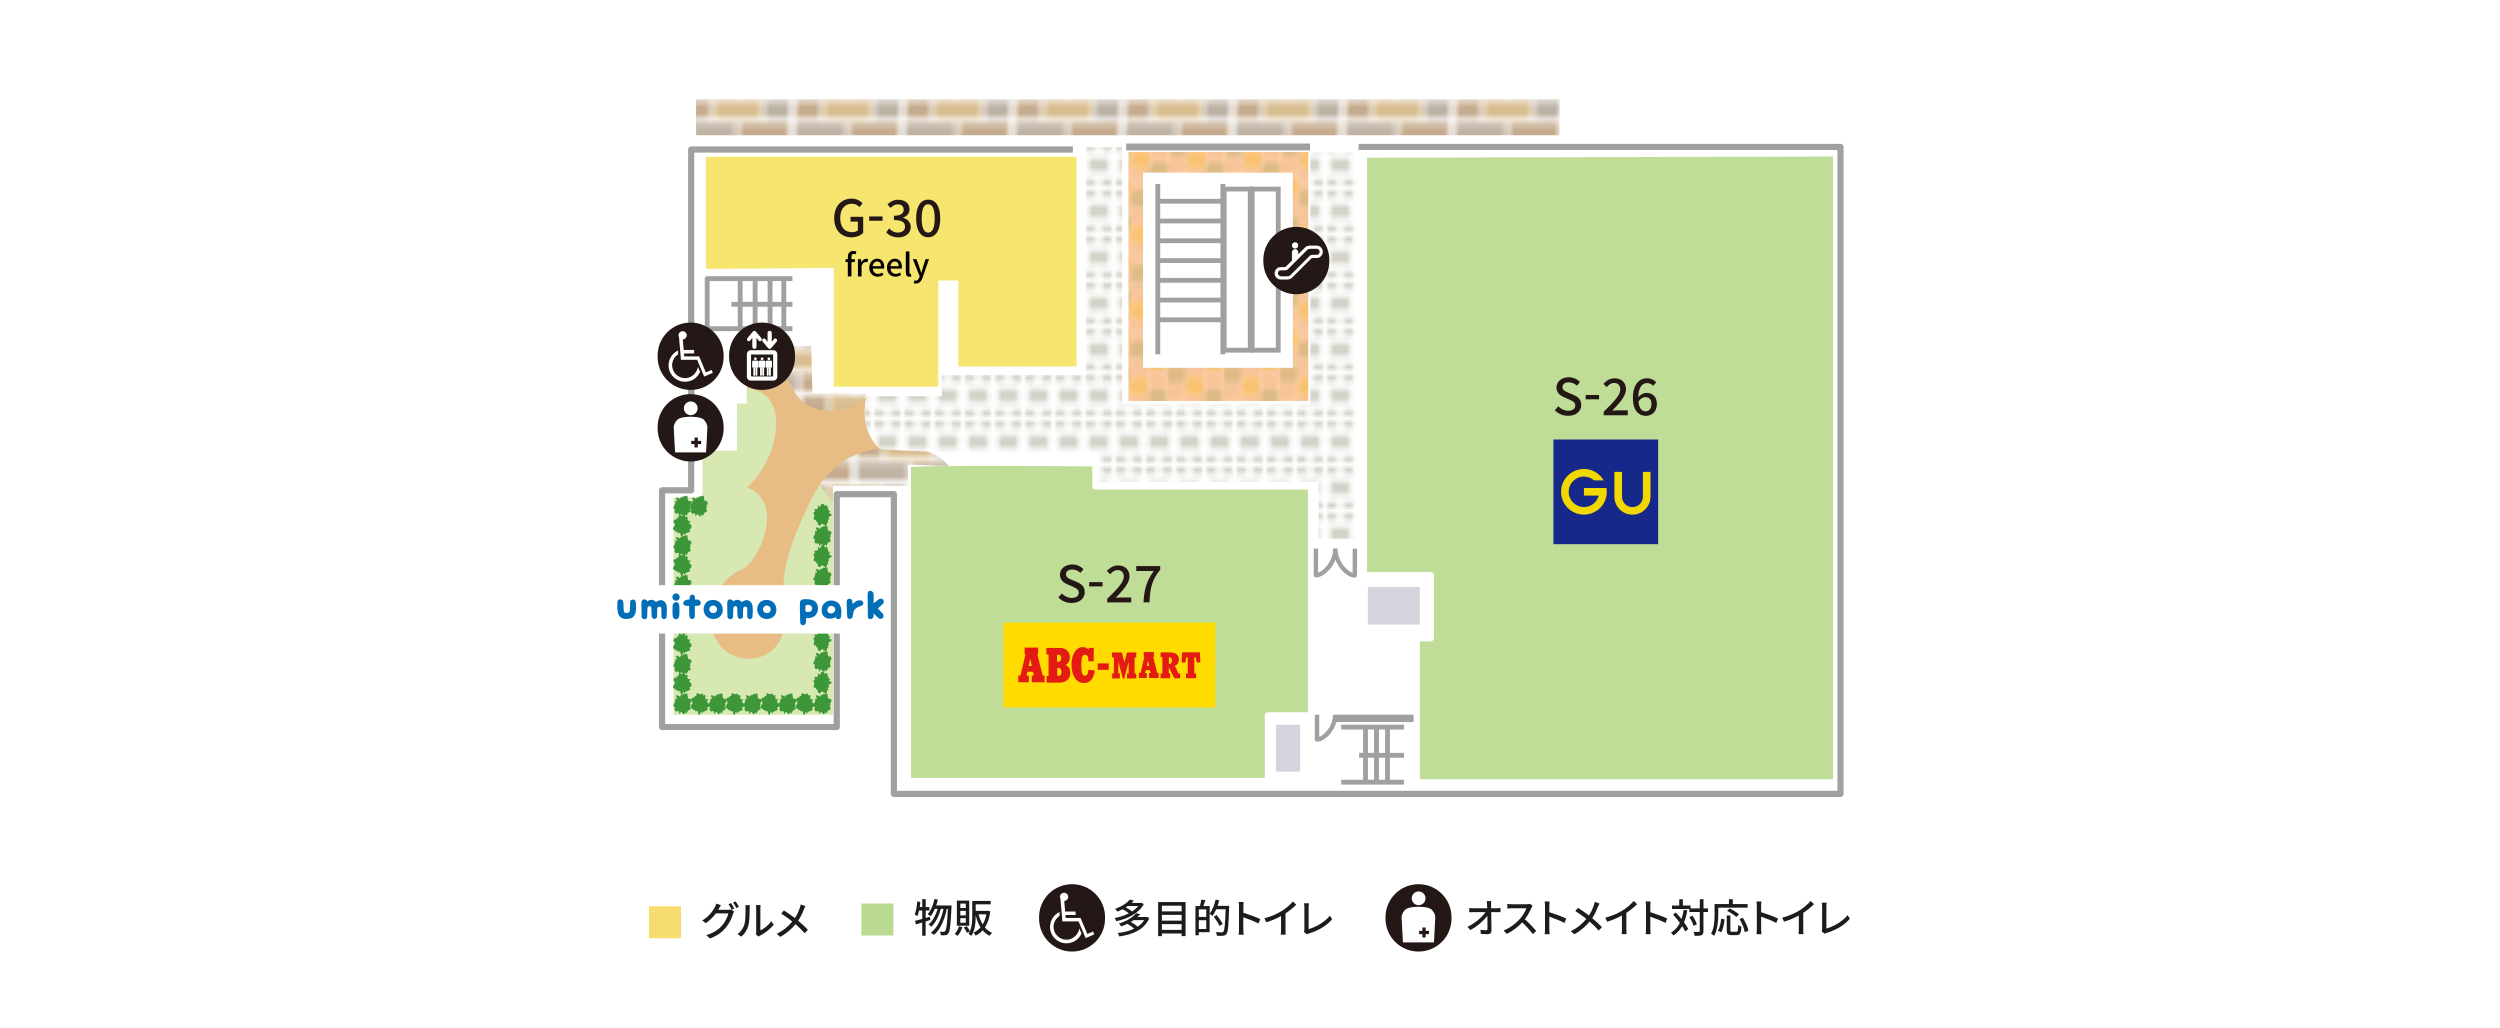 <?xml version="1.0" encoding="UTF-8"?> <svg xmlns="http://www.w3.org/2000/svg" xmlns:xlink="http://www.w3.org/1999/xlink" id="_アウトライン前" viewBox="0 0 400 164.53"><defs><style>.cls-1,.cls-2,.cls-3,.cls-4,.cls-5,.cls-6{fill:none;}.cls-7{fill:#c0b3a4;}.cls-8{fill:#bbda91;}.cls-9{fill:#deba85;}.cls-10{fill:#f8c499;}.cls-11{fill:#3d9738;}.cls-12{fill:url(#_新規パターン_7);}.cls-13{fill:url(#_新規パターン_3);}.cls-14{fill:url(#_新規パターン_5);}.cls-2{stroke-width:.78px;}.cls-2,.cls-3,.cls-4,.cls-5,.cls-6,.cls-15{stroke:#9fa0a0;}.cls-2,.cls-3,.cls-4,.cls-16,.cls-15{stroke-linejoin:round;}.cls-3{stroke-width:1.1px;}.cls-4{stroke-width:.99px;}.cls-17{fill:#036eb8;}.cls-18{isolation:isolate;}.cls-19{fill:#231815;}.cls-20{fill:#d7e8b3;}.cls-21{fill:#f7dd70;}.cls-22{fill:#ffdb00;}.cls-23{fill:#fbd8b5;}.cls-24{fill:#f1d800;}.cls-25,.cls-15{fill:#fff;}.cls-26{fill:#f6e670;stroke-width:.87px;}.cls-26,.cls-5,.cls-6,.cls-27,.cls-28{stroke-miterlimit:10;}.cls-26,.cls-16,.cls-27,.cls-28{stroke:#fff;}.cls-29{fill:#d8bd8f;}.cls-30{fill:#17288b;}.cls-5{stroke-width:.77px;}.cls-6{stroke-width:1.18px;}.cls-31{fill:#1b1c1e;}.cls-32{fill:#bcb2a4;}.cls-33{fill:#e31b13;}.cls-16{fill:#c0dd98;stroke-linecap:round;}.cls-34{fill:#040000;}.cls-15{stroke-width:.7px;}.cls-35{fill:#d4d3ca;}.cls-36{fill:#c9bc9c;}.cls-37{fill:#e7bd85;}.cls-27{fill:#d3d4dc;}.cls-38{fill:#c6ac8f;}.cls-39{fill:#f9c270;}.cls-28{fill:url(#_新規パターン_3-2);stroke-width:.86px;}</style><pattern id="_新規パターン_7" x="0" y="0" width="12.9" height="10.53" patternTransform="translate(-4215.62 210.88) scale(.69 1.1) skewX(-.67)" patternUnits="userSpaceOnUse" viewBox="0 0 12.9 10.53"><rect class="cls-1" width="12.9" height="10.53"></rect><rect class="cls-10" x="8.89" y="7.31" width="3.73" height="2.1"></rect><rect class="cls-39" x="8.89" y="9.93" width="3.73" height="2.1"></rect><rect class="cls-39" x="8.89" y="-.6" width="3.73" height="2.1"></rect><rect class="cls-10" x="8.89" y="2.02" width="3.73" height="2.1"></rect><rect class="cls-9" x="8.89" y="4.64" width="3.73" height="2.1"></rect><rect class="cls-10" x="4.58" y=".28" width="3.73" height="2.1"></rect><rect class="cls-39" x="4.58" y="2.91" width="3.73" height="2.1"></rect><rect class="cls-10" x="4.58" y="5.53" width="3.73" height="2.1"></rect><rect class="cls-9" x="4.58" y="8.15" width="3.73" height="2.1"></rect><rect class="cls-10" x=".28" y="3.79" width="3.73" height="2.1"></rect><rect class="cls-39" x=".28" y="6.42" width="3.73" height="2.1"></rect><rect class="cls-10" x=".28" y="9.04" width="3.73" height="2.1"></rect><rect class="cls-10" x=".28" y="-1.49" width="3.73" height="2.1"></rect><rect class="cls-9" x=".28" y="1.13" width="3.73" height="2.1"></rect></pattern><pattern id="_新規パターン_3" x="0" y="0" width="21.98" height="14.64" patternTransform="translate(-3374.6 -1009.13) scale(.8 .95)" patternUnits="userSpaceOnUse" viewBox="0 0 21.98 14.64"><rect class="cls-1" width="21.98" height="14.64"></rect><rect class="cls-38" x="11.56" y="11.4" width="5.06" height="3"></rect><rect class="cls-29" x="17.24" y="11.4" width="9.46" height="3"></rect><rect class="cls-32" x="5.32" y="11.4" width="5.11" height="3"></rect><rect class="cls-29" x="-4.74" y="11.4" width="9.46" height="3"></rect><rect class="cls-38" x=".57" y="4.08" width="5.06" height="3"></rect><rect class="cls-32" x="16.31" y="4.08" width="5.11" height="3"></rect><rect class="cls-7" x=".58" y="7.55" width="10.17" height="3"></rect><rect class="cls-38" x="11.39" y="7.55" width="10.02" height="3"></rect><rect class="cls-29" x="6.25" y="4.08" width="9.46" height="3"></rect><rect class="cls-7" x="11.58" y=".23" width="10.17" height="3"></rect><rect class="cls-38" x=".4" y=".23" width="10.02" height="3"></rect></pattern><pattern id="_新規パターン_5" x="0" y="0" width="6.01" height="8.08" patternTransform="translate(-4187.76 -1984.29) scale(.69 .82)" patternUnits="userSpaceOnUse" viewBox="0 0 6.01 8.08"><rect class="cls-1" width="6.01" height="8.08"></rect><rect class="cls-35" x="3.71" y="6.77" width="4.59" height="2.62"></rect><rect class="cls-35" x="-2.3" y="6.77" width="4.59" height="2.62"></rect><rect class="cls-35" x=".71" y="2.73" width="4.59" height="2.62"></rect><rect class="cls-35" x="3.71" y="-1.31" width="4.59" height="2.62"></rect><rect class="cls-35" x="-2.3" y="-1.31" width="4.59" height="2.62"></rect></pattern><pattern id="_新規パターン_3-2" patternTransform="translate(-3673.07 -1152.27) scale(.8 .93) skewX(-2.6)" xlink:href="#_新規パターン_3"></pattern></defs><polygon class="cls-25" points="144.06 127.02 294.48 127.02 294.48 23.3 250.8 23.3 250.83 14.59 110.41 14.59 110.94 78.04 106.45 78.04 106.45 115.91 134.74 115.91 134.74 79.69 144.06 79.69 144.06 127.02"></polygon><rect class="cls-27" x="218.36" y="93.42" width="9.31" height="7"></rect><polygon class="cls-26" points="112.53 43.47 112.53 24.64 172.69 24.64 172.69 59.06 152.9 59.06 152.9 45.32 150.57 45.32 150.57 62.3 132.97 62.3 132.97 43.31 112.53 43.47"></polygon><line class="cls-2" x1="117.03" y1="48.69" x2="126.79" y2="48.69"></line><polyline class="cls-2" points="126.79 44.58 113.15 44.58 113.15 52.59 126.79 52.59"></polyline><line class="cls-2" x1="123.21" y1="44.68" x2="123.21" y2="52.59"></line><line class="cls-2" x1="125.41" y1="44.68" x2="125.41" y2="52.59"></line><line class="cls-2" x1="120.82" y1="44.68" x2="120.82" y2="52.59"></line><line class="cls-2" x1="118.43" y1="44.68" x2="118.43" y2="52.59"></line><line class="cls-3" x1="180.19" y1="23.51" x2="209.61" y2="23.51"></line><path class="cls-16" d="M145.26,74.34v50.62h57.61v-10.5h6.9v-36.63h-34.5v-3.7s-30.45-.31-30.01.21Z"></path><path class="cls-15" d="M210.55,87.77s-.01,3.87-.01,4.27c1.18,0,3.12-1.92,3.13-4.26"></path><path class="cls-15" d="M216.78,87.79s-.01,3.87-.01,4.28c-1.18,0-3.11-1.95-3.11-4.29"></path><polygon class="cls-16" points="218.23 24.74 218.23 92.03 228.93 92.03 228.93 102.12 226.68 102.12 226.68 125.17 293.79 125.17 293.79 24.54 218.23 24.74"></polygon><rect class="cls-25" x="209.22" y="114.94" width="16.7" height="11.25"></rect><rect class="cls-25" x="214.59" y="115.67" width="10.06" height="8.81"></rect><line class="cls-2" x1="217.45" y1="120.85" x2="224.65" y2="120.85"></line><line class="cls-2" x1="214.59" y1="125.15" x2="224.65" y2="125.15"></line><line class="cls-2" x1="214.59" y1="116.34" x2="224.65" y2="116.34"></line><line class="cls-2" x1="222" y1="116.45" x2="222" y2="125.15"></line><line class="cls-2" x1="220.24" y1="116.45" x2="220.24" y2="125.15"></line><line class="cls-2" x1="218.48" y1="116.45" x2="218.48" y2="125.15"></line><path class="cls-15" d="M210.73,114.36s-.01,3.58-.01,3.96c1.09,0,2.89-1.78,2.9-3.94"></path><line class="cls-6" x1="213.7" y1="114.94" x2="226.17" y2="114.94"></line><rect class="cls-23" x="180.58" y="24.33" width="28.72" height="39.82"></rect><rect class="cls-12" x="180.58" y="24.33" width="28.72" height="39.82"></rect><rect class="cls-12" x="180.58" y="24.33" width="28.72" height="39.82"></rect><rect class="cls-25" x="182.89" y="27.62" width="23.97" height="31.23"></rect><path class="cls-36" d="M119.52,78.04s-3.88,1.39-5.43,7.41,3.62,6.02,3.62,6.02c0,0,6.3-.82,5.56-8.95-.52-5.71-3.75-4.48-3.75-4.48Z"></path><path class="cls-25" d="M129.13,80.31h4.14v-2.57h11.99v-3.4l6.47.21s-1.98-3.91-11.73-2.88c0,0-3.54-4.73-1.9-8.75h-8.11l-.19-7.56h-10.29v3.6c1.18.29,2.15.93,3.29,1.4,5.85,2.45,6.68,13.82,6.33,19.95Z"></path><path class="cls-13" d="M129.13,80.31h4.14v-2.57h11.99v-3.4l6.47.21s-1.98-3.91-11.73-2.88c0,0-2.98-4.73-1.34-8.75h-8.67l-.19-7.56h-10.29v3.6c1.18.29,2.15.93,3.29,1.4,5.85,2.45,6.68,13.82,6.33,19.95Z"></path><path class="cls-20" d="M133.27,80.31v34.06s-25.53,0-25.53,0v-34.78s4.66,0,4.66,0v-7.51h5.52v-7.51h1.55v-6.59s7.76,4.84,7.85,10.29,5.95,12.04,5.95,12.04Z"></path><path class="cls-37" d="M138.66,63.38c-1.81,2.93-9.57,3.7-11.64-.93-2.07-4.63-7.5-5.09-7.5-5.09v4.78c4.66.31,4.66,5.09,4.66,5.09.13,6.64-4.66,10.8-4.66,10.8,6.21,2.16,1.94,12.04-.91,13.12-3.29,1.25-5.62,5.83-4.55,9.86,1.44,5.43,9,5.93,11.05.83,1.3-3.24-.16-6.59.38-9.97.66-4.2,2.48-8.18,4.25-11.84,2.9-5.98,7.21-7.92,11.12-8.22,0,0-3.49-2.74-2.2-8.45Z"></path><path class="cls-25" d="M138.66,63.38h12.03v-3.4h23.03V23.56h5.82v41.05h30.14V24.33h7.37v61.89h-6.08v-9.11h-35.06v-4.84h-25.62s-4.04,0-9.45-.45c0,0-3.49-2.43-2.2-8.45Z"></path><path class="cls-14" d="M138.66,63.38h12.03v-3.4h23.03V23.56h5.82v41.05h30.14V24.33h7.37v61.89h-6.08v-9.11h-35.06v-4.84h-25.62s-4.04,0-9.45-.45c0,0-3.49-2.43-2.2-8.45Z"></path><rect class="cls-28" x="110.94" y="15.48" width="139.03" height="6.59"></rect><polygon class="cls-11" points="111.76 79.63 111.95 79.37 112.13 79.44 112.39 79.29 112.6 79.38 112.64 79.75 112.69 80 112.79 80.17 113.13 80.19 113.23 80.41 113.23 80.67 113 80.93 113.13 81.15 112.95 81.33 113.11 81.61 113.09 81.87 112.84 81.96 112.69 82.08 112.58 82.27 112.48 82.52 112.21 82.34 112.09 82.66 111.88 82.57 111.72 82.32 111.56 82.27 111.27 82.64 111.24 82.2 111.08 82.13 110.76 82.21 110.61 82.03 110.53 81.8 110.62 81.5 110.34 81.34 110.4 81.08 110.52 80.86 110.59 80.65 110.69 80.47 110.6 80.16 110.96 80.2 110.74 79.66 110.97 79.59 111.29 79.79 111.46 79.77 111.57 79.49 111.76 79.63"></polygon><polygon class="cls-11" points="109.15 79.63 109.33 79.37 109.52 79.44 109.78 79.29 109.98 79.38 110.02 79.75 110.08 80 110.17 80.17 110.52 80.19 110.62 80.41 110.61 80.67 110.39 80.93 110.52 81.15 110.34 81.33 110.5 81.61 110.48 81.87 110.23 81.96 110.07 82.08 109.97 82.27 109.86 82.52 109.6 82.34 109.48 82.66 109.27 82.57 109.1 82.32 108.95 82.27 108.66 82.64 108.63 82.2 108.46 82.13 108.14 82.21 107.99 82.03 107.91 81.8 108.01 81.5 107.73 81.34 107.79 81.08 107.91 80.86 107.97 80.65 108.08 80.47 107.99 80.16 108.35 80.2 108.13 79.66 108.36 79.59 108.68 79.79 108.84 79.77 108.96 79.49 109.15 79.63"></polygon><polygon class="cls-11" points="108.41 85.08 108.12 85.12 108.03 84.91 107.76 84.81 107.66 84.56 107.85 84.27 107.96 84.04 107.99 83.84 107.74 83.54 107.8 83.3 107.96 83.12 108.27 83.12 108.3 82.85 108.54 82.87 108.59 82.53 108.76 82.37 108.98 82.51 109.17 82.55 109.36 82.49 109.57 82.41 109.66 82.75 109.93 82.62 110.03 82.86 110 83.18 110.09 83.34 110.51 83.32 110.28 83.66 110.36 83.84 110.63 84.05 110.64 84.3 110.56 84.54 110.32 84.68 110.43 85.02 110.23 85.16 110.01 85.22 109.85 85.32 109.66 85.36 109.56 85.66 109.32 85.33 109.16 85.9 108.95 85.76 108.84 85.35 108.71 85.23 108.46 85.34 108.41 85.08"></polygon><polygon class="cls-11" points="109.15 85.96 109.33 85.69 109.52 85.76 109.78 85.61 109.98 85.71 110.02 86.08 110.08 86.33 110.17 86.5 110.52 86.51 110.62 86.74 110.61 87 110.39 87.26 110.52 87.47 110.34 87.65 110.5 87.94 110.48 88.2 110.23 88.28 110.07 88.41 109.97 88.6 109.86 88.84 109.6 88.67 109.48 88.99 109.27 88.9 109.1 88.64 108.95 88.6 108.66 88.96 108.63 88.53 108.46 88.46 108.14 88.54 107.99 88.36 107.91 88.13 108.01 87.83 107.73 87.67 107.79 87.41 107.91 87.18 107.97 86.98 108.08 86.79 107.99 86.49 108.35 86.53 108.13 85.99 108.36 85.92 108.68 86.12 108.84 86.1 108.96 85.82 109.15 85.96"></polygon><polygon class="cls-11" points="108.41 91.41 108.12 91.44 108.03 91.24 107.76 91.13 107.66 90.89 107.85 90.59 107.96 90.37 107.99 90.17 107.74 89.87 107.8 89.63 107.96 89.44 108.27 89.45 108.3 89.18 108.54 89.2 108.59 88.86 108.76 88.69 108.98 88.84 109.17 88.88 109.36 88.82 109.57 88.74 109.66 89.08 109.93 88.95 110.03 89.19 110 89.51 110.09 89.67 110.51 89.65 110.28 89.99 110.36 90.17 110.63 90.38 110.64 90.63 110.56 90.87 110.32 91.01 110.43 91.35 110.23 91.49 110.01 91.55 109.85 91.65 109.66 91.69 109.56 91.98 109.32 91.66 109.16 92.23 108.95 92.09 108.84 91.67 108.71 91.56 108.46 91.66 108.41 91.41"></polygon><polygon class="cls-11" points="109.15 92.28 109.33 92.02 109.52 92.09 109.78 91.94 109.98 92.04 110.02 92.41 110.08 92.66 110.17 92.83 110.52 92.84 110.62 93.07 110.61 93.33 110.39 93.59 110.52 93.8 110.34 93.98 110.5 94.27 110.48 94.53 110.23 94.61 110.07 94.74 109.97 94.93 109.86 95.17 109.6 95 109.48 95.32 109.27 95.23 109.1 94.97 108.95 94.93 108.66 95.29 108.63 94.85 108.46 94.79 108.14 94.87 107.99 94.69 107.91 94.45 108.01 94.15 107.73 94 107.79 93.74 107.91 93.51 107.97 93.3 108.08 93.12 107.99 92.82 108.35 92.86 108.13 92.32 108.36 92.24 108.68 92.45 108.84 92.42 108.96 92.15 109.15 92.28"></polygon><polygon class="cls-11" points="108.41 97.74 108.12 97.77 108.03 97.57 107.76 97.46 107.66 97.22 107.85 96.92 107.96 96.7 107.99 96.49 107.74 96.2 107.8 95.95 107.96 95.77 108.27 95.77 108.3 95.51 108.54 95.53 108.59 95.19 108.76 95.02 108.98 95.17 109.17 95.2 109.36 95.15 109.57 95.06 109.66 95.41 109.93 95.28 110.03 95.51 110 95.84 110.09 96 110.51 95.98 110.28 96.32 110.36 96.5 110.63 96.71 110.64 96.96 110.56 97.19 110.32 97.33 110.43 97.68 110.23 97.81 110.01 97.88 109.85 97.97 109.66 98.01 109.56 98.31 109.32 97.98 109.16 98.56 108.95 98.42 108.84 98 108.71 97.89 108.46 97.99 108.41 97.74"></polygon><polygon class="cls-11" points="109.15 98.61 109.33 98.35 109.52 98.42 109.78 98.27 109.98 98.37 110.02 98.74 110.08 98.99 110.17 99.16 110.52 99.17 110.62 99.4 110.61 99.66 110.39 99.91 110.52 100.13 110.34 100.31 110.5 100.6 110.48 100.85 110.23 100.94 110.07 101.06 109.97 101.26 109.86 101.5 109.6 101.33 109.48 101.64 109.27 101.56 109.1 101.3 108.95 101.25 108.66 101.62 108.63 101.18 108.46 101.12 108.14 101.2 107.99 101.02 107.91 100.78 108.01 100.48 107.73 100.33 107.79 100.07 107.91 99.84 107.97 99.63 108.08 99.45 107.99 99.15 108.35 99.19 108.13 98.64 108.36 98.57 108.68 98.78 108.84 98.75 108.96 98.48 109.15 98.61"></polygon><polygon class="cls-11" points="108.41 104.06 108.12 104.1 108.03 103.89 107.76 103.79 107.66 103.55 107.85 103.25 107.96 103.02 107.99 102.82 107.74 102.53 107.8 102.28 107.96 102.1 108.27 102.1 108.3 101.83 108.54 101.85 108.59 101.52 108.76 101.35 108.98 101.49 109.17 101.53 109.36 101.48 109.57 101.39 109.66 101.74 109.93 101.61 110.03 101.84 110 102.17 110.09 102.33 110.51 102.3 110.28 102.64 110.36 102.83 110.63 103.03 110.64 103.29 110.56 103.52 110.32 103.66 110.43 104.01 110.23 104.14 110.01 104.2 109.85 104.3 109.66 104.34 109.56 104.64 109.32 104.31 109.16 104.88 108.95 104.75 108.84 104.33 108.71 104.21 108.46 104.32 108.41 104.06"></polygon><polygon class="cls-11" points="109.15 104.94 109.33 104.68 109.52 104.75 109.78 104.6 109.98 104.7 110.02 105.06 110.08 105.31 110.17 105.48 110.52 105.5 110.62 105.72 110.61 105.98 110.39 106.24 110.52 106.46 110.34 106.64 110.5 106.93 110.48 107.18 110.23 107.27 110.07 107.39 109.97 107.59 109.86 107.83 109.6 107.66 109.48 107.97 109.27 107.88 109.1 107.63 108.95 107.58 108.66 107.95 108.63 107.51 108.46 107.44 108.14 107.52 107.99 107.34 107.91 107.11 108.01 106.81 107.73 106.66 107.79 106.4 107.91 106.17 107.97 105.96 108.08 105.78 107.99 105.48 108.35 105.51 108.13 104.97 108.36 104.9 108.68 105.11 108.84 105.08 108.96 104.8 109.15 104.94"></polygon><polygon class="cls-11" points="108.41 110.39 108.12 110.43 108.03 110.22 107.76 110.12 107.66 109.88 107.85 109.58 107.96 109.35 107.99 109.15 107.74 108.85 107.8 108.61 107.96 108.43 108.27 108.43 108.3 108.16 108.54 108.18 108.59 107.84 108.76 107.68 108.98 107.82 109.17 107.86 109.36 107.81 109.57 107.72 109.66 108.06 109.93 107.94 110.03 108.17 110 108.49 110.09 108.65 110.51 108.63 110.28 108.97 110.36 109.16 110.63 109.36 110.64 109.62 110.56 109.85 110.32 109.99 110.43 110.33 110.23 110.47 110.01 110.53 109.85 110.63 109.66 110.67 109.56 110.97 109.32 110.64 109.16 111.21 108.95 111.08 108.84 110.66 108.71 110.54 108.46 110.65 108.41 110.39"></polygon><polygon class="cls-11" points="109.15 111.27 109.33 111 109.52 111.08 109.78 110.93 109.98 111.02 110.02 111.39 110.08 111.64 110.17 111.81 110.52 111.82 110.62 112.05 110.61 112.31 110.39 112.57 110.52 112.79 110.34 112.97 110.5 113.25 110.48 113.51 110.23 113.6 110.07 113.72 109.97 113.91 109.86 114.16 109.6 113.98 109.48 114.3 109.27 114.21 109.1 113.96 108.95 113.91 108.66 114.27 108.63 113.84 108.46 113.77 108.14 113.85 107.99 113.67 107.91 113.44 108.01 113.14 107.73 112.98 107.79 112.72 107.91 112.5 107.97 112.29 108.08 112.11 107.99 111.8 108.35 111.84 108.13 111.3 108.36 111.23 108.68 111.43 108.84 111.41 108.96 111.13 109.15 111.27"></polygon><polygon class="cls-11" points="111.22 113.59 110.93 113.62 110.84 113.41 110.57 113.3 110.48 113.05 110.67 112.76 110.78 112.54 110.82 112.34 110.58 112.03 110.64 111.79 110.8 111.61 111.11 111.62 111.15 111.35 111.38 111.38 111.44 111.04 111.61 110.88 111.83 111.03 112.02 111.07 112.21 111.02 112.42 110.94 112.51 111.29 112.78 111.16 112.88 111.4 112.84 111.72 112.92 111.89 113.35 111.87 113.11 112.21 113.19 112.39 113.46 112.61 113.46 112.86 113.38 113.09 113.13 113.23 113.24 113.57 113.04 113.7 112.82 113.76 112.65 113.86 112.47 113.89 112.36 114.19 112.12 113.85 111.96 114.42 111.75 114.28 111.65 113.86 111.52 113.74 111.27 113.84 111.22 113.59"></polygon><polygon class="cls-11" points="114.74 111.27 114.93 111 115.12 111.08 115.37 110.93 115.58 111.02 115.62 111.39 115.68 111.64 115.77 111.81 116.12 111.82 116.22 112.05 116.21 112.31 115.98 112.57 116.12 112.79 115.94 112.97 116.1 113.25 116.07 113.51 115.83 113.6 115.67 113.72 115.57 113.91 115.46 114.16 115.2 113.98 115.07 114.3 114.87 114.21 114.7 113.96 114.55 113.91 114.26 114.27 114.23 113.84 114.06 113.77 113.74 113.85 113.59 113.67 113.51 113.44 113.6 113.14 113.32 112.98 113.38 112.72 113.51 112.5 113.57 112.29 113.68 112.11 113.58 111.8 113.95 111.84 113.73 111.3 113.95 111.23 114.28 111.43 114.44 111.41 114.56 111.13 114.74 111.27"></polygon><polygon class="cls-11" points="116.82 113.59 116.53 113.62 116.44 113.41 116.17 113.3 116.08 113.05 116.27 112.76 116.38 112.54 116.41 112.34 116.17 112.03 116.24 111.79 116.4 111.61 116.71 111.62 116.74 111.35 116.98 111.38 117.04 111.04 117.21 110.88 117.43 111.03 117.62 111.07 117.8 111.02 118.02 110.94 118.11 111.29 118.38 111.16 118.47 111.4 118.44 111.72 118.52 111.89 118.94 111.87 118.71 112.21 118.78 112.39 119.06 112.61 119.06 112.86 118.97 113.09 118.73 113.23 118.84 113.57 118.64 113.7 118.42 113.76 118.25 113.86 118.07 113.89 117.96 114.19 117.72 113.85 117.56 114.42 117.35 114.28 117.24 113.86 117.11 113.74 116.87 113.84 116.82 113.59"></polygon><polygon class="cls-11" points="120.34 111.27 120.53 111 120.72 111.08 120.97 110.93 121.18 111.02 121.22 111.39 121.27 111.64 121.37 111.81 121.72 111.82 121.82 112.05 121.81 112.31 121.58 112.57 121.72 112.79 121.54 112.97 121.69 113.25 121.67 113.51 121.42 113.6 121.27 113.72 121.17 113.91 121.06 114.16 120.79 113.98 120.67 114.3 120.47 114.21 120.3 113.96 120.15 113.91 119.86 114.27 119.82 113.84 119.66 113.77 119.34 113.85 119.19 113.67 119.11 113.44 119.2 113.14 118.92 112.98 118.98 112.72 119.11 112.5 119.17 112.29 119.28 112.11 119.18 111.8 119.55 111.84 119.32 111.3 119.55 111.23 119.88 111.43 120.04 111.41 120.15 111.13 120.34 111.27"></polygon><polygon class="cls-11" points="122.42 113.59 122.13 113.62 122.04 113.41 121.77 113.3 121.68 113.05 121.87 112.76 121.98 112.54 122.01 112.34 121.77 112.03 121.84 111.79 122 111.61 122.31 111.62 122.34 111.35 122.58 111.38 122.64 111.04 122.8 110.88 123.03 111.03 123.21 111.07 123.4 111.02 123.62 110.94 123.71 111.29 123.98 111.16 124.07 111.4 124.04 111.72 124.12 111.89 124.54 111.87 124.31 112.21 124.38 112.39 124.66 112.61 124.66 112.86 124.57 113.09 124.33 113.23 124.44 113.57 124.24 113.7 124.02 113.76 123.85 113.86 123.67 113.89 123.55 114.19 123.32 113.85 123.15 114.42 122.95 114.28 122.84 113.86 122.71 113.74 122.47 113.84 122.42 113.59"></polygon><polygon class="cls-11" points="125.94 111.27 126.13 111 126.31 111.08 126.57 110.93 126.78 111.02 126.82 111.39 126.87 111.64 126.97 111.81 127.32 111.82 127.41 112.05 127.41 112.31 127.18 112.57 127.32 112.79 127.14 112.97 127.29 113.25 127.27 113.51 127.02 113.6 126.87 113.72 126.76 113.91 126.66 114.16 126.39 113.98 126.27 114.3 126.07 114.21 125.9 113.96 125.74 113.91 125.45 114.27 125.42 113.84 125.26 113.77 124.94 113.85 124.79 113.67 124.71 113.44 124.8 113.14 124.52 112.98 124.58 112.72 124.7 112.5 124.77 112.29 124.88 112.11 124.78 111.8 125.14 111.84 124.92 111.3 125.15 111.23 125.48 111.43 125.64 111.41 125.75 111.13 125.94 111.27"></polygon><polygon class="cls-11" points="128.01 113.59 127.73 113.62 127.64 113.41 127.37 113.3 127.28 113.05 127.47 112.76 127.58 112.54 127.61 112.34 127.37 112.03 127.44 111.79 127.6 111.61 127.91 111.62 127.94 111.35 128.17 111.38 128.24 111.04 128.4 110.88 128.63 111.03 128.81 111.07 129 111.02 129.22 110.94 129.3 111.29 129.58 111.16 129.67 111.4 129.64 111.72 129.72 111.89 130.14 111.87 129.9 112.21 129.98 112.39 130.25 112.61 130.25 112.86 130.17 113.09 129.93 113.23 130.04 113.57 129.84 113.7 129.62 113.76 129.45 113.86 129.26 113.89 129.15 114.19 128.92 113.85 128.75 114.42 128.55 114.28 128.44 113.86 128.31 113.74 128.07 113.84 128.01 113.59"></polygon><polygon class="cls-11" points="131.54 111.27 131.73 111 131.91 111.08 132.17 110.93 132.38 111.02 132.42 111.39 132.47 111.64 132.57 111.81 132.91 111.82 133.01 112.05 133 112.31 132.78 112.57 132.91 112.79 132.73 112.97 132.89 113.25 132.87 113.51 132.62 113.6 132.46 113.72 132.36 113.91 132.26 114.16 131.99 113.98 131.87 114.3 131.66 114.21 131.49 113.96 131.34 113.91 131.05 114.27 131.02 113.84 130.86 113.77 130.54 113.85 130.39 113.67 130.31 113.44 130.4 113.14 130.12 112.98 130.18 112.72 130.3 112.5 130.37 112.29 130.47 112.11 130.38 111.8 130.74 111.84 130.52 111.3 130.75 111.23 131.07 111.43 131.24 111.41 131.35 111.13 131.54 111.27"></polygon><polygon class="cls-11" points="132.45 110.06 132.5 110.4 132.33 110.53 132.26 110.86 132.07 110.98 131.8 110.79 131.61 110.67 131.44 110.65 131.21 110.96 131 110.91 130.84 110.73 130.82 110.36 130.59 110.35 130.59 110.07 130.3 110.03 130.15 109.84 130.26 109.56 130.28 109.34 130.22 109.12 130.13 108.87 130.41 108.73 130.29 108.42 130.47 108.29 130.75 108.3 130.88 108.19 130.83 107.69 131.13 107.94 131.28 107.83 131.43 107.49 131.64 107.46 131.84 107.54 131.98 107.82 132.26 107.66 132.38 107.88 132.45 108.14 132.54 108.33 132.59 108.55 132.85 108.66 132.59 108.97 133.08 109.11 132.98 109.37 132.64 109.53 132.55 109.7 132.66 109.98 132.45 110.06"></polygon><polygon class="cls-11" points="131.54 104.49 131.73 104.23 131.91 104.3 132.17 104.15 132.38 104.25 132.42 104.61 132.47 104.86 132.57 105.03 132.91 105.05 133.01 105.27 133 105.53 132.78 105.79 132.91 106.01 132.73 106.19 132.89 106.48 132.87 106.73 132.62 106.82 132.46 106.94 132.36 107.14 132.26 107.38 131.99 107.21 131.87 107.52 131.66 107.43 131.49 107.18 131.34 107.13 131.05 107.5 131.02 107.06 130.86 106.99 130.54 107.07 130.39 106.89 130.31 106.66 130.4 106.36 130.12 106.21 130.18 105.95 130.3 105.72 130.37 105.51 130.47 105.33 130.38 105.03 130.74 105.06 130.52 104.52 130.75 104.45 131.07 104.66 131.24 104.63 131.35 104.35 131.54 104.49"></polygon><polygon class="cls-11" points="132.45 103.28 132.5 103.62 132.33 103.75 132.26 104.08 132.07 104.21 131.8 104.01 131.61 103.9 131.44 103.87 131.21 104.19 131 104.13 130.84 103.96 130.82 103.58 130.59 103.57 130.59 103.29 130.3 103.25 130.15 103.06 130.26 102.78 130.28 102.56 130.22 102.34 130.13 102.09 130.41 101.95 130.29 101.64 130.47 101.51 130.75 101.52 130.88 101.41 130.83 100.91 131.13 101.16 131.28 101.05 131.43 100.71 131.64 100.69 131.84 100.77 131.98 101.04 132.26 100.88 132.38 101.11 132.45 101.37 132.54 101.56 132.59 101.77 132.85 101.88 132.59 102.19 133.08 102.33 132.98 102.59 132.64 102.75 132.55 102.92 132.66 103.2 132.45 103.28"></polygon><polygon class="cls-11" points="131.54 97.84 131.73 97.58 131.91 97.65 132.17 97.5 132.38 97.6 132.42 97.96 132.47 98.21 132.57 98.39 132.91 98.4 133.01 98.62 133 98.88 132.78 99.14 132.91 99.36 132.73 99.54 132.89 99.83 132.87 100.08 132.62 100.17 132.46 100.29 132.36 100.49 132.26 100.73 131.99 100.56 131.87 100.87 131.66 100.78 131.49 100.53 131.34 100.48 131.05 100.85 131.02 100.41 130.86 100.34 130.54 100.42 130.39 100.25 130.31 100.01 130.4 99.71 130.12 99.56 130.18 99.3 130.3 99.07 130.37 98.86 130.47 98.68 130.38 98.38 130.74 98.41 130.52 97.87 130.75 97.8 131.07 98.01 131.24 97.98 131.35 97.7 131.54 97.84"></polygon><polygon class="cls-11" points="132.45 96.63 132.5 96.97 132.33 97.1 132.26 97.43 132.07 97.56 131.8 97.36 131.61 97.25 131.44 97.22 131.21 97.54 131 97.48 130.84 97.31 130.82 96.93 130.59 96.92 130.59 96.64 130.3 96.6 130.15 96.41 130.26 96.13 130.28 95.91 130.22 95.69 130.13 95.44 130.41 95.31 130.29 94.99 130.47 94.86 130.75 94.87 130.88 94.76 130.83 94.26 131.13 94.51 131.28 94.4 131.43 94.06 131.64 94.04 131.84 94.12 131.98 94.39 132.26 94.23 132.38 94.46 132.45 94.72 132.54 94.91 132.59 95.12 132.85 95.23 132.59 95.54 133.08 95.68 132.98 95.94 132.64 96.1 132.55 96.27 132.66 96.55 132.45 96.63"></polygon><polygon class="cls-11" points="131.54 91.06 131.73 90.8 131.91 90.87 132.17 90.72 132.38 90.82 132.42 91.19 132.47 91.44 132.57 91.61 132.91 91.62 133.01 91.85 133 92.11 132.78 92.36 132.91 92.58 132.73 92.76 132.89 93.05 132.87 93.3 132.62 93.39 132.46 93.51 132.36 93.71 132.26 93.95 131.99 93.78 131.87 94.1 131.66 94.01 131.49 93.75 131.34 93.7 131.05 94.07 131.02 93.63 130.86 93.57 130.54 93.65 130.39 93.47 130.31 93.23 130.4 92.93 130.12 92.78 130.18 92.52 130.3 92.29 130.37 92.08 130.47 91.9 130.38 91.6 130.74 91.64 130.52 91.09 130.75 91.02 131.07 91.23 131.24 91.2 131.35 90.93 131.54 91.06"></polygon><polygon class="cls-11" points="132.45 89.86 132.5 90.2 132.33 90.32 132.26 90.65 132.07 90.78 131.8 90.58 131.61 90.47 131.44 90.45 131.21 90.76 131 90.7 130.84 90.53 130.82 90.16 130.59 90.14 130.59 89.86 130.3 89.82 130.15 89.63 130.26 89.35 130.28 89.13 130.22 88.91 130.13 88.66 130.41 88.53 130.29 88.21 130.47 88.08 130.75 88.09 130.88 87.98 130.83 87.48 131.13 87.73 131.28 87.62 131.43 87.28 131.64 87.26 131.84 87.34 131.98 87.61 132.26 87.46 132.38 87.68 132.45 87.94 132.54 88.13 132.59 88.34 132.85 88.45 132.59 88.76 133.08 88.91 132.98 89.16 132.64 89.32 132.55 89.49 132.66 89.77 132.45 89.86"></polygon><polygon class="cls-11" points="131.54 84.41 131.73 84.15 131.91 84.22 132.17 84.07 132.38 84.17 132.42 84.54 132.47 84.79 132.57 84.96 132.91 84.97 133.01 85.2 133 85.46 132.78 85.71 132.91 85.93 132.73 86.11 132.89 86.4 132.87 86.66 132.62 86.74 132.46 86.87 132.36 87.06 132.26 87.3 131.99 87.13 131.87 87.45 131.66 87.36 131.49 87.1 131.34 87.05 131.05 87.42 131.02 86.98 130.86 86.92 130.54 87 130.39 86.82 130.31 86.58 130.4 86.28 130.12 86.13 130.18 85.87 130.3 85.64 130.37 85.43 130.47 85.25 130.38 84.95 130.74 84.99 130.52 84.44 130.75 84.37 131.07 84.58 131.24 84.55 131.35 84.28 131.54 84.41"></polygon><polygon class="cls-11" points="132.45 83.21 132.5 83.55 132.33 83.67 132.26 84 132.07 84.13 131.8 83.93 131.61 83.82 131.44 83.8 131.21 84.11 131 84.05 130.84 83.88 130.82 83.51 130.59 83.49 130.59 83.21 130.3 83.17 130.15 82.99 130.26 82.7 130.28 82.48 130.22 82.26 130.13 82.01 130.41 81.88 130.29 81.56 130.47 81.43 130.75 81.44 130.88 81.33 130.83 80.83 131.13 81.08 131.28 80.97 131.43 80.63 131.64 80.61 131.84 80.69 131.98 80.96 132.26 80.81 132.38 81.03 132.45 81.29 132.54 81.48 132.59 81.69 132.85 81.8 132.59 82.11 133.08 82.26 132.98 82.51 132.64 82.67 132.55 82.84 132.66 83.12 132.45 83.21"></polygon><rect class="cls-27" x="203.66" y="115.47" width="4.87" height="8.5"></rect><line class="cls-5" x1="195.66" y1="29.43" x2="195.66" y2="56.68"></line><line class="cls-5" x1="185.25" y1="29.43" x2="185.25" y2="56.68"></line><line class="cls-5" x1="185.56" y1="32.2" x2="195.45" y2="32.2"></line><line class="cls-5" x1="185.56" y1="35.36" x2="195.45" y2="35.36"></line><line class="cls-5" x1="185.56" y1="38.52" x2="195.45" y2="38.52"></line><line class="cls-5" x1="185.56" y1="41.69" x2="195.45" y2="41.69"></line><line class="cls-5" x1="185.56" y1="44.85" x2="195.45" y2="44.85"></line><line class="cls-5" x1="185.56" y1="48.01" x2="195.45" y2="48.01"></line><line class="cls-5" x1="185.56" y1="51.17" x2="195.45" y2="51.17"></line><rect class="cls-5" x="195.87" y="30.25" width="4.17" height="25.78"></rect><rect class="cls-5" x="200.35" y="30.25" width="4.17" height="25.78"></rect><polyline class="cls-4" points="217.37 23.51 294.48 23.51 294.48 127.02 143.02 127.02 143.02 79.07 133.88 79.07 133.88 116.32 105.93 116.32 105.93 78.45 110.59 78.45 110.59 23.92 171.66 23.92"></polyline><path class="cls-19" d="M169.33,95.61l.55-.65c.43.43,1.01.71,1.59.71.72,0,1.13-.34,1.13-.84,0-.54-.41-.71-.96-.96l-.83-.36c-.58-.24-1.22-.7-1.22-1.56,0-.94.83-1.64,1.96-1.64.7,0,1.35.29,1.81.75l-.49.6c-.37-.33-.79-.54-1.31-.54-.61,0-1,.29-1,.76,0,.52.48.71.96.91l.82.35c.71.3,1.22.74,1.22,1.61,0,.96-.79,1.73-2.1,1.73-.82,0-1.58-.32-2.12-.88Z"></path><path class="cls-19" d="M174.27,93.14h2.14v.69h-2.14v-.69Z"></path><path class="cls-19" d="M177.14,95.83c1.66-1.63,2.67-2.67,2.67-3.57,0-.63-.34-1.05-1.01-1.05-.47,0-.86.3-1.17.67l-.53-.52c.51-.55,1.04-.89,1.82-.89,1.09,0,1.8.7,1.8,1.75s-.96,2.13-2.2,3.43c.3-.03.68-.06.97-.06h1.51v.79h-3.85v-.54Z"></path><path class="cls-19" d="M184.6,91.36h-2.8v-.79h3.84v.57c-1.37,1.71-1.62,2.97-1.72,5.23h-.96c.11-2.11.51-3.44,1.64-5.02Z"></path><path class="cls-19" d="M133.47,34.89c0-1.95,1.2-3.11,2.78-3.11.84,0,1.41.37,1.77.75l-.5.6c-.3-.3-.66-.53-1.24-.53-1.11,0-1.85.86-1.85,2.26s.66,2.29,1.89,2.29c.37,0,.73-.11.94-.29v-1.4h-1.18v-.77h2.03v2.58c-.4.4-1.07.7-1.89.7-1.59,0-2.75-1.12-2.75-3.07Z"></path><path class="cls-19" d="M139.07,34.63h2.14v.69h-2.14v-.69Z"></path><path class="cls-19" d="M141.81,37.15l.45-.6c.35.36.79.66,1.41.66.67,0,1.13-.36,1.13-.95,0-.64-.42-1.05-1.77-1.05v-.69c1.17,0,1.56-.43,1.56-.99,0-.52-.35-.83-.92-.83-.46,0-.85.23-1.19.57l-.49-.58c.47-.43,1.02-.73,1.71-.73,1.07,0,1.82.55,1.82,1.51,0,.67-.4,1.12-1.03,1.35v.04c.69.17,1.23.67,1.23,1.46,0,1.05-.9,1.66-1.99,1.66-.94,0-1.55-.37-1.95-.82Z"></path><path class="cls-19" d="M146.58,34.93c0-1.95.75-2.99,1.93-2.99s1.93,1.04,1.93,2.99-.74,3.03-1.93,3.03-1.93-1.08-1.93-3.03ZM149.55,34.93c0-1.67-.43-2.25-1.04-2.25s-1.04.58-1.04,2.25.43,2.29,1.04,2.29,1.04-.62,1.04-2.29Z"></path><path class="cls-34" d="M135.66,41.93h-.38v-.43l.38-.03v-.35c0-.57.26-.96.87-.96.19,0,.36.04.49.09l-.12.44c-.1-.05-.21-.07-.3-.07-.25,0-.37.16-.37.5v.35h.55v.46h-.55v2.29h-.58v-2.29Z"></path><path class="cls-34" d="M137.29,41.47h.47l.04.5h.01c.2-.36.49-.57.78-.57.13,0,.22.02.31.06l-.1.5c-.1-.03-.17-.04-.28-.04-.23,0-.5.16-.67.59v1.72h-.58v-2.75Z"></path><path class="cls-34" d="M139.08,42.84c0-.89.62-1.45,1.26-1.45.73,0,1.13.53,1.13,1.3,0,.12-.01.22-.03.29h-1.79c.04.53.38.84.85.84.25,0,.46-.08.66-.21l.2.37c-.26.17-.57.29-.93.29-.75,0-1.34-.53-1.34-1.44ZM140.96,42.59c0-.47-.21-.75-.62-.75-.35,0-.65.27-.71.75h1.32Z"></path><path class="cls-34" d="M141.91,42.84c0-.89.62-1.45,1.26-1.45.73,0,1.13.53,1.13,1.3,0,.12-.02.22-.03.29h-1.79c.04.53.38.84.85.84.25,0,.46-.08.66-.21l.2.37c-.26.17-.57.29-.93.29-.75,0-1.34-.53-1.34-1.44ZM143.79,42.59c0-.47-.21-.75-.62-.75-.35,0-.65.27-.71.75h1.32Z"></path><path class="cls-34" d="M144.93,43.57v-3.34h.58v3.37c0,.16.07.21.14.21.02,0,.04,0,.09-.01l.08.44c-.07.03-.17.04-.31.04-.42,0-.57-.26-.57-.71Z"></path><path class="cls-34" d="M146.2,45.31l.11-.45s.13.04.2.04c.3,0,.48-.22.58-.52l.05-.19-1.09-2.73h.59l.51,1.42c.08.25.17.52.25.78h.03c.07-.25.15-.53.21-.78l.44-1.42h.56l-1.01,2.92c-.21.59-.51.99-1.09.99-.14,0-.25-.02-.35-.05Z"></path><path class="cls-19" d="M110.5,62.39h0c-2.92,0-5.28-2.36-5.28-5.28v-.22c0-2.92,2.36-5.28,5.28-5.28s5.28,2.36,5.28,5.28v.22c0,2.92-2.36,5.28-5.28,5.28"></path><path class="cls-25" d="M113.84,59.19l-.9.4-1.08-2.57h-2.38l-.04-.47h1.62v-.56h-1.67l-.14-1.68c.35-.02.63-.3.63-.66s-.3-.66-.66-.66-.66.3-.66.66c0,.11.03.2.08.29l.31,3.63h0s2.59,0,2.59,0l1.13,2.68,1.38-.6-.2-.48Z"></path><path class="cls-25" d="M109.6,60.5c-1.13,0-2.06-.92-2.06-2.06,0-.71.37-1.37.96-1.74v-.62c-.9.37-1.53,1.37-1.53,2.37,0,1.45,1.18,2.63,2.63,2.63,1.07,0,2-.63,2.41-1.58l-.34-.79c-.2,1.07-1.11,1.8-2.07,1.8Z"></path><path class="cls-19" d="M121.93,62.39h0c-2.92,0-5.28-2.36-5.28-5.28v-.22c0-2.92,2.36-5.28,5.28-5.28s5.28,2.36,5.28,5.28v.22c0,2.92-2.36,5.28-5.28,5.28"></path><path class="cls-25" d="M119.5,60.25v-3.57h0c0-.35.27-.65.65-.65h3.57c.36,0,.65.29.65.65v3.57h0c0,.38-.29.65-.65.65h-3.58c-.36,0-.65-.28-.65-.65"></path><rect class="cls-19" x="120.17" y="56.72" width="3.53" height="3.51"></rect><path class="cls-25" d="M122.81,53.28c0-.47.67-.47.67,0v1.41s.35-.44.35-.44c.25-.28.69.11.42.42l-.88,1.05c-.14.14-.32.14-.46,0l-.88-1.05c-.27-.31.17-.7.42-.42l.36.45v-1.41Z"></path><path class="cls-25" d="M120.37,55.47c0,.47.67.47.67,0v-1.41s.35.45.35.45c.25.27.69-.11.42-.42l-.88-1.05c-.14-.14-.32-.14-.46,0l-.88,1.05c-.27.31.17.7.42.42l.36-.45v1.41Z"></path><path class="cls-25" d="M123.53,58.73l-.12.12h-.79l-.12-.12v-.86c0-.1.08-.17.16-.17h.7c.09,0,.16.08.16.17v.86Z"></path><path class="cls-25" d="M123.34,58.82h-.3v1.16c0,.21.3.21.3,0v-1.16Z"></path><path class="cls-25" d="M122.99,58.82h-.3v1.16c0,.21.3.21.3,0v-1.16Z"></path><path class="cls-25" d="M123.02,57.63c.12,0,.23-.1.23-.22s-.1-.23-.23-.23-.22.1-.22.23.1.22.22.22"></path><path class="cls-25" d="M122.45,58.73l-.12.12h-.79l-.12-.12v-.86c0-.1.08-.17.17-.17h.7c.09,0,.16.08.16.17v.86Z"></path><path class="cls-25" d="M122.26,58.82h-.3v1.16c0,.21.3.21.3,0v-1.16Z"></path><path class="cls-25" d="M121.91,58.82h-.3v1.16c0,.21.3.21.3,0v-1.16Z"></path><path class="cls-25" d="M121.94,57.63c.12,0,.22-.1.22-.22s-.1-.23-.22-.23-.23.1-.23.23.1.22.23.22"></path><path class="cls-25" d="M121.37,58.73l-.12.12h-.79l-.12-.12v-.86c0-.1.08-.17.17-.17h.7c.1,0,.17.08.17.17v.86Z"></path><path class="cls-25" d="M121.18,58.82h-.3v1.16c0,.21.3.21.3,0v-1.16Z"></path><path class="cls-25" d="M120.83,58.82h-.3v1.16c0,.21.3.21.3,0v-1.16Z"></path><path class="cls-25" d="M120.86,57.63c.12,0,.22-.1.22-.22s-.1-.23-.22-.23-.22.1-.22.23.1.22.22.22"></path><path class="cls-19" d="M207.41,47.08h0c-2.92,0-5.28-2.36-5.28-5.28v-.22c0-2.92,2.36-5.28,5.28-5.28s5.28,2.36,5.28,5.28v.22c0,2.92-2.36,5.28-5.28,5.28"></path><path class="cls-25" d="M207.21,39.78c.28,0,.51-.23.51-.51s-.23-.51-.51-.51-.51.23-.51.51.23.51.51.51"></path><path class="cls-25" d="M207.72,40.7v-.32c0-.69-1.01-.68-1.01,0v1.31h0l-.96.96c-.09.09-.1.09-.28.09h-.59c-.59,0-.94.53-.94.98s.35,1.01.99,1.01h1.04c.25,0,.54-.09.79-.33l3.05-3.04c.07-.06.1-.08.21-.08h.75c.36,0,.88-.41.88-1s-.52-.98-.9-.98h-1.19c-.25,0-.56.1-.75.29l-1.1,1.1Z"></path><path class="cls-19" d="M209.64,39.81h1.07c.26,0,.44.29.44.46s-.12.5-.44.5h-.64c-.27,0-.39.04-.55.2l-3.07,3.07c-.12.12-.28.17-.48.17h-1.01c-.26,0-.49-.22-.49-.51s.22-.45.44-.45h.7c.2,0,.34-.06.45-.17l3.12-3.12c.13-.13.26-.14.47-.14"></path><path class="cls-19" d="M110.5,73.84h0c-2.92,0-5.28-2.36-5.28-5.28v-.22c0-2.92,2.36-5.28,5.28-5.28s5.28,2.36,5.28,5.28v.22c0,2.92-2.36,5.28-5.28,5.28"></path><path class="cls-25" d="M112.69,67.22c-.46-.55-1.99-.54-2.19-.54-.2,0-1.72-.01-2.19.54-.56.66-.5,1.05-.51,1.17-.01.12.21,3.99.21,3.99h4.96s.22-3.87.21-3.99c-.01-.12.05-.52-.51-1.17ZM112.19,71.06h-.54v.53h-.52v-.53h-.53v-.52h.53v-.53h.52v.53h.54v.52Z"></path><path class="cls-25" d="M110.52,66.43c.6,0,1.1-.49,1.1-1.1s-.49-1.1-1.1-1.1-1.1.49-1.1,1.1.49,1.1,1.1,1.1Z"></path><rect class="cls-22" x="160.53" y="99.62" width="33.93" height="13.57"></rect><path class="cls-33" d="M163.28,108.07l.8-3.38-.14-.05v-1.02h2.17v1.03l-.13.03.84,3.4h.32v1.08h-2.05v-1.07h.33l-.14-.61h-.88l-.16.61h.38v1.07h-1.69v-1.09h.36ZM164.83,105.46h-.01l-.24,1.1h.52l-.26-1.1ZM182.49,107.67l.6-2.54-.1-.04v-.76h1.63v.77l-.1.02.63,2.55h.24v.81h-1.54v-.8h.24l-.11-.46h-.66l-.12.46h.29v.8h-1.27v-.82h.27M183.66,105.71h0l-.18.83h.39l-.2-.83ZM167.77,108.15v-3.42h-.35v-1.06h2.22c.88,0,1.54.6,1.54,1.48,0,.53-.26,1.02-.66,1.24v.04c.45.17.72.6.72,1.23s-.33,1.56-1.78,1.56h-2.01v-1.06h.33M169.8,105.32c0-.41-.18-.57-.57-.57h-.09v1.14h.13c.29,0,.52-.16.52-.56M169.83,107.49c0-.46-.24-.63-.53-.63h-.13v1.28h.13c.29,0,.53-.14.53-.64M175.17,107.28l-1.03-.12c-.06.86-.3.95-.6.95-.4,0-.53-.63-.53-1.73,0-1.18.19-1.62.53-1.62.46,0,.61.34.61,1.04h.85v-2.14h-.81v.3c-.25-.32-.61-.42-1-.42-1,0-1.75,1.14-1.75,2.85,0,1.19.46,2.9,2.03,2.9.9,0,1.57-.73,1.68-2M177.95,107.74v.81h1.23v-.81h-.25v-1.91s.72,2.72.72,2.72h.24l.69-2.69h0v1.9h-.26v.79h1.48v-.79h-.26v-2.57h.26v-.8h-1.48l-.41,1.6-.42-1.6h-1.58v.78h.32v2.57h-.3ZM185.98,107.74v-2.6h-.28v-.76h1.31c.75,0,1.19.15,1.43.5.16.24.2.48.19.73-.01.32-.18.76-.66.92l.59,1.22h.27v.77h-.94l-.88-1.79v1.02h.21v.77h-1.53v-.77h.28M187.51,105.67c0-.34-.17-.51-.38-.51h-.11v1.07h.11c.21,0,.38-.15.38-.56M192.06,106l-.08-1.63h-2.84l-.09,1.63h.6l.15-.83h.24v2.58h-.28v.76h1.62v-.76h-.29v-2.58h.23l.16.83h.58ZM177.4,106.14h-1.77v1.03h1.77v-1.03Z"></path><path class="cls-19" d="M248.77,65.66l.55-.65c.43.43,1.01.71,1.59.71.72,0,1.13-.34,1.13-.84,0-.54-.41-.71-.96-.96l-.83-.36c-.58-.24-1.22-.7-1.22-1.56,0-.94.83-1.64,1.96-1.64.7,0,1.35.29,1.81.75l-.49.6c-.37-.33-.79-.54-1.31-.54-.61,0-1,.29-1,.76,0,.52.48.71.96.91l.82.35c.71.3,1.22.74,1.22,1.61,0,.96-.79,1.73-2.1,1.73-.82,0-1.58-.32-2.12-.88Z"></path><path class="cls-19" d="M253.71,63.2h2.14v.69h-2.14v-.69Z"></path><path class="cls-19" d="M256.58,65.89c1.66-1.63,2.67-2.67,2.67-3.57,0-.63-.34-1.05-1.01-1.05-.47,0-.86.3-1.17.67l-.53-.52c.51-.55,1.04-.89,1.82-.89,1.09,0,1.8.7,1.8,1.75s-.96,2.13-2.2,3.43c.3-.03.68-.06.97-.06h1.51v.79h-3.85v-.54Z"></path><path class="cls-19" d="M261.26,63.73c0-2.29,1.07-3.21,2.25-3.21.66,0,1.15.28,1.49.64l-.51.57c-.22-.26-.58-.44-.94-.44-.75,0-1.38.57-1.43,2.27.35-.43.87-.7,1.3-.7,1,0,1.68.59,1.68,1.79s-.81,1.89-1.78,1.89c-1.13,0-2.06-.9-2.06-2.81ZM262.15,64.24c.1,1.08.53,1.58,1.16,1.58.52,0,.93-.44.93-1.17s-.36-1.11-.99-1.11c-.33,0-.75.19-1.1.71Z"></path><rect class="cls-30" x="248.55" y="70.32" width="16.75" height="16.75"></rect><path class="cls-24" d="M257.03,78.08h-3.6v1.22h2.36c-.27,1.05-1.22,1.83-2.36,1.83-1.35,0-2.44-1.09-2.44-2.44s1.09-2.44,2.44-2.44c.62,0,1.18.23,1.61.61h1.55c-.63-1.09-1.81-1.83-3.16-1.83-2.02,0-3.66,1.64-3.66,3.66s1.64,3.65,3.66,3.65,3.66-1.64,3.66-3.65c0-.21-.02-.41-.06-.61"></path><path class="cls-24" d="M262.87,75.5v3.96c0,.93-.75,1.68-1.68,1.68s-1.67-.75-1.67-1.68v-3.96h-1.22v3.96c0,1.6,1.3,2.89,2.89,2.89s2.89-1.3,2.89-2.89v-3.96h-1.22Z"></path><rect class="cls-25" x="99.07" y="93.63" width="42.21" height="7.74"></rect><path class="cls-17" d="M99.24,95.9c.35-.03.49.32.51.6.01.27-.02,1.4.18,1.5.2.11.65.13.79-.16.14-.29.07-1.24.1-1.52.02-.28.21-.41.52-.39.31.02.4.26.42.81.02.46.14,2.01-.97,2.23-1.1.23-1.75-.13-1.93-.99-.17-.86-.06-1.1-.08-1.38-.03-.51.12-.69.46-.71"></path><path class="cls-17" d="M103.06,95.91c.25,0,.4.05.51.32,0,0,.29-.27.69-.26.45.02.66.33.66.33.04.09.44-.32.85-.28.41.04.82.37.9.96.08.59,0,1.51-.02,1.72-.02.21-.18.35-.42.35s-.36-.15-.4-.38c-.04-.24.02-1.12-.02-1.34-.04-.21-.18-.27-.33-.27s-.24.06-.3.27c-.05.22-.04,1.11-.05,1.33-.02.22-.21.36-.45.36s-.33-.14-.39-.34c-.06-.2-.04-1.15-.07-1.35-.02-.19-.08-.33-.27-.35-.2-.02-.31.1-.35.29-.04.2-.02,1.32-.06,1.5-.04.18-.21.3-.41.3s-.46-.12-.48-.41c-.02-.47-.02-1.92-.02-2.21,0-.34.18-.56.44-.56"></path><path class="cls-17" d="M107.58,95.46c.06-.48.6-.6.81-.48.25.13.36.34.36.59s-.16.51-.55.54c-.38.02-.66-.29-.62-.65M107.61,96.99c.03-.48.33-.64.58-.65.3,0,.51.24.51.76s.03,1.15-.03,1.47c-.07.32-.24.52-.56.5-.42-.04-.46-.36-.49-.68-.03-.32-.04-.91,0-1.4"></path><path class="cls-17" d="M112.13,96.49c0,.26-.25.45-.63.45h-.32v1.5c0,.35-.11.6-.43.6s-.43-.21-.47-.61c-.02-.3-.02-.94-.02-1.48-.35.01-.94-.02-.94-.43,0-.44.53-.6,1-.61.01-.52.08-.76.48-.76s.4.42.4.77l.44.02c.38.05.5.38.49.57"></path><path class="cls-17" d="M112.61,97.86c-.16-.71.18-1.88,1.46-1.87,1.27.01,1.6,1.02,1.57,1.67-.04.72-.57,1.38-1.54,1.38-.6,0-1.29-.35-1.48-1.19M114.38,96.95c-.44-.22-.81.15-.87.38-.07.27.04.66.46.74.41.09.67-.15.73-.39.06-.18.06-.54-.32-.72"></path><path class="cls-17" d="M116.8,95.91c.25,0,.4.05.51.32,0,0,.29-.27.69-.26.45.02.66.33.66.33.04.09.44-.32.85-.28.41.04.82.37.9.96.08.59,0,1.51-.02,1.72-.02.21-.18.35-.42.35s-.36-.15-.4-.38c-.04-.24.02-1.12-.02-1.34-.04-.21-.18-.27-.33-.27s-.24.06-.3.27c-.05.22-.04,1.11-.05,1.33-.02.22-.21.36-.45.36s-.33-.14-.39-.34c-.06-.2-.04-1.15-.07-1.35-.02-.19-.08-.33-.27-.35-.19-.02-.31.1-.35.29-.04.2-.02,1.32-.06,1.5-.04.18-.21.3-.41.3s-.46-.12-.48-.41c-.03-.47-.03-1.92-.03-2.21,0-.34.18-.56.44-.56"></path><path class="cls-17" d="M121.19,97.86c-.16-.71.18-1.88,1.46-1.87,1.27.01,1.6,1.02,1.57,1.67-.04.72-.57,1.38-1.54,1.38-.6,0-1.29-.35-1.48-1.19M122.96,96.95c-.44-.22-.81.15-.87.38-.07.27.04.66.46.74.41.09.67-.15.73-.39.06-.18.06-.54-.32-.72"></path><path class="cls-17" d="M128.93,95.87c.51-.01,1.32.05,1.69.58.37.53.37,1.36-.12,1.96-.5.6-1.54.49-1.54.49.07.1,0,.35,0,.59s-.16.52-.43.55c-.27.03-.51-.15-.5-.52.02-.42-.09-2.39-.04-3.03.06-.65.42-.6.93-.62M129.18,97.92c.23,0,.54,0,.7-.3.14-.26.05-.61-.21-.76-.26-.14-.78-.13-.8.13-.01.23-.01.43-.01.6,0,.23.1.33.32.33"></path><path class="cls-17" d="M132.69,98.99c-.6-.05-1.19-.43-1.22-1.2-.03-.55.09-1.19.87-1.57.72-.35,1.67,0,1.98.49.45.71.26,1.58.26,1.88,0,.32-.22.47-.5.47s-.38-.33-.38-.33c0,0-.4.3-1,.25M133.16,96.97c-.48-.13-.7.2-.77.52-.07.31.15.66.57.66.27,0,.51-.16.62-.38.13-.26.06-.66-.41-.79"></path><path class="cls-17" d="M135.89,95.8c.32,0,.5.2.5.49v.31c.09.06.36-.35.79-.49.43-.13.85-.07.93.28.08.35-.1.51-.58.64-.52.15-.85.46-.99.93-.11.38-.03.93-.38,1.02-.58.16-.56-.19-.61-.48-.06-.3-.05-1.58-.08-2.02-.02-.43.1-.68.42-.68"></path><path class="cls-17" d="M141.27,98.21c.15.18.1.52,0,.65-.1.11-.45.27-.75.01-.15-.13-.47-.46-.74-.73,0,.22,0,.38,0,.43-.01.23-.18.46-.49.49-.32.02-.46-.22-.44-.52.01-.3-.03-3.19-.03-3.44,0-.27.06-.56.4-.56s.56.26.56.54c0,.12,0,.75,0,1.45.29-.23.71-.55.85-.65.24-.17.59-.1.71.11.12.22.07.52-.15.7-.22.17-.74.66-.74.66,0,0,.68.69.83.87"></path><g id="_フロアマップ_エリア"><rect id="_長方形_321" class="cls-8" x="137.83" y="144.56" width="5.12" height="5.12"></rect><g id="_食料品_みやげ" class="cls-18"><g class="cls-18"><path class="cls-31" d="M148.85,147.19c-.25.08-.5.16-.75.24v2.29h-.55v-2.12l-1,.31-.15-.57c.32-.08.72-.19,1.16-.31v-1.34h-.51c-.08.34-.17.65-.26.89-.1-.08-.31-.21-.43-.27.22-.52.34-1.32.4-2.08l.5.08c-.03.28-.06.55-.1.82h.4v-1.27h.55v1.27h.59v.56h-.59v1.18l.67-.19.08.52ZM152.24,144.88s0,.21,0,.28c-.14,2.87-.26,3.88-.51,4.19-.13.19-.26.25-.47.28-.17.03-.44.03-.72.01,0-.17-.07-.42-.17-.58.27.03.5.03.63.03.1,0,.17-.03.23-.12.19-.21.32-1.12.43-3.55h-.18c-.33,1.65-1.01,3.33-2.05,4.16-.12-.11-.33-.26-.49-.35,1.03-.74,1.7-2.26,2.02-3.81h-.43c-.28,1.07-.84,2.24-1.52,2.85-.11-.11-.3-.26-.46-.34.66-.51,1.18-1.52,1.48-2.51h-.45c-.2.46-.43.86-.69,1.18-.1-.08-.33-.26-.46-.34.52-.56.88-1.47,1.09-2.42l.54.1c-.07.32-.17.63-.26.93h2.44Z"></path><path class="cls-31" d="M153.98,148.35c-.17.52-.45,1.05-.76,1.39-.11-.09-.33-.25-.47-.33.31-.29.55-.74.68-1.2l.55.13ZM155.08,148.12h-1.98v-4.02h1.98v4.02ZM154.53,144.58h-.88v.7h.88v-.7ZM154.53,145.74h-.88v.72h.88v-.72ZM154.53,146.91h-.88v.73h.88v-.73ZM158.44,145.84c-.14,1.07-.43,1.92-.86,2.56.31.36.7.66,1.15.86-.12.1-.3.33-.38.47-.44-.22-.81-.52-1.12-.88-.32.36-.7.64-1.12.85-.08-.14-.22-.38-.35-.48.42-.19.8-.47,1.12-.84-.34-.54-.59-1.18-.77-1.91v.03c0,.98-.08,2.35-.69,3.23-.11-.1-.35-.26-.47-.32.09-.13.16-.26.23-.4l-.49.24c-.08-.24-.29-.59-.47-.86l.47-.2c.19.25.4.59.49.81.35-.77.38-1.73.38-2.51v-2.34h2.95v.54h-2.4v1.05h1.98s.35.07.35.07ZM156.58,146.29c.15.6.36,1.15.65,1.61.27-.45.47-.98.59-1.61h-1.23Z"></path></g></g></g><g id="_フロアマップ_エリア-4"><rect id="_長方形_321-4" class="cls-21" x="103.84" y="145" width="5.12" height="5.12"></rect><g id="_レストラン_カフェ" class="cls-18"><g class="cls-18"><path class="cls-31" d="M115.02,145.4c-.03.06-.06.11-.1.17h1.54c.18,0,.36-.03.48-.06l.52.32c-.06.1-.13.26-.18.39-.17.61-.55,1.47-1.12,2.17-.59.72-1.36,1.31-2.56,1.77l-.59-.54c1.23-.36,2-.93,2.56-1.59.47-.54.86-1.35.97-1.89h-2c-.4.55-.95,1.11-1.62,1.56l-.56-.42c1.11-.67,1.71-1.55,2.01-2.12.08-.13.19-.39.24-.58l.74.24c-.13.19-.26.43-.33.56ZM117.49,145.37l-.42.18c-.13-.26-.33-.64-.51-.88l.41-.17c.16.23.39.63.52.88ZM118.23,145.09l-.42.19c-.13-.28-.34-.64-.52-.88l.41-.17c.17.24.42.64.53.87Z"></path><path class="cls-31" d="M119.1,147.9c.19-.57.19-1.82.19-2.55,0-.22-.01-.37-.05-.52h.74c0,.05-.03.29-.03.51,0,.73-.03,2.09-.2,2.73-.19.7-.59,1.33-1.14,1.79l-.61-.41c.56-.38.92-.97,1.11-1.55ZM120.99,149.11v-3.79c0-.26-.04-.47-.04-.51h.74s-.03.25-.03.51v3.54c.56-.25,1.28-.79,1.74-1.47l.39.55c-.54.72-1.45,1.39-2.18,1.76-.12.06-.19.12-.24.16l-.42-.35c.03-.11.04-.26.04-.4Z"></path><path class="cls-31" d="M128.62,145.5c-.2.53-.51,1.21-.92,1.82.57.47,1.12.96,1.56,1.44l-.51.56c-.46-.53-.94-.99-1.47-1.45-.58.71-1.35,1.44-2.45,2.03l-.56-.5c1.09-.52,1.86-1.18,2.49-1.96-.47-.38-1.13-.87-1.76-1.26l.42-.51c.54.34,1.25.83,1.76,1.22.38-.56.61-1.13.8-1.65.05-.14.11-.37.14-.52l.74.26c-.07.13-.18.38-.23.52Z"></path></g></g></g><g class="cls-18"><path class="cls-31" d="M183,144.67c-.81,1.5-2.65,2.35-4.39,2.72-.05-.15-.17-.39-.27-.51.78-.13,1.58-.39,2.28-.75-.26-.22-.65-.47-1-.65-.26.13-.53.26-.83.38-.08-.14-.27-.34-.4-.44,1.12-.38,1.94-.95,2.37-1.48l.66.15c-.11.13-.24.26-.36.38h1.47l.1-.03.38.23ZM183.89,146.9c-.79,1.86-2.7,2.63-4.81,2.93-.04-.16-.15-.41-.26-.54.96-.11,1.89-.33,2.66-.71-.27-.25-.72-.56-1.1-.77-.31.15-.64.29-1,.42-.06-.13-.24-.36-.36-.46,1.32-.41,2.26-1.04,2.76-1.65l.66.15c-.13.15-.27.3-.43.45h1.39l.1-.03.4.21ZM180.44,144.96c-.1.08-.22.15-.33.22.38.19.79.45,1.02.65.39-.25.74-.54,1-.87h-1.69ZM181.38,147.23c-.15.1-.29.2-.45.29.39.22.84.51,1.1.75.42-.28.78-.63,1.04-1.05h-1.68Z"></path><path class="cls-31" d="M189.69,144.33v5.45h-.63v-.42h-3.16v.42h-.6v-5.45h4.39ZM185.9,144.91v.91h3.16v-.91h-3.16ZM185.9,146.38v.92h3.16v-.92h-3.16ZM189.06,148.78v-.92h-3.16v.92h3.16Z"></path><path class="cls-31" d="M196.66,144.95s0,.2,0,.28c-.09,2.88-.17,3.87-.42,4.19-.16.21-.31.27-.56.3-.22.03-.6.02-.97,0-.01-.16-.08-.41-.19-.58.41.03.78.04.94.04.13,0,.2-.02.27-.11.2-.21.29-1.18.37-3.59h-1.51c-.18.41-.38.78-.58,1.07-.1-.09-.32-.25-.47-.33v2.93h-1.73v.49h-.54v-4.67h.72c.09-.31.18-.73.22-1.04l.65.11c-.11.32-.23.66-.33.93h1.02v1.21c.42-.55.76-1.4.95-2.24l.58.13c-.08.29-.16.59-.26.87h1.85ZM191.81,145.5v1.21h1.19v-1.21h-1.19ZM193,148.64v-1.41h-1.19v1.41h1.19ZM195.13,148.14c-.18-.39-.59-1.02-.93-1.48l.47-.26c.34.44.77,1.05.96,1.43l-.5.31Z"></path><path class="cls-31" d="M198.25,145.04c0-.21-.02-.5-.06-.72h.79c-.02.21-.04.49-.04.72v1c.85.26,2.07.71,2.7,1.02l-.29.7c-.67-.36-1.71-.77-2.42-1v1.98c0,.2.02.59.05.82h-.79c.03-.22.05-.57.05-.82v-3.7Z"></path><path class="cls-31" d="M205.08,145.76c.67-.41,1.34-1,1.78-1.52l.54.51c-.49.49-1.09.98-1.72,1.4v2.65c0,.26.01.61.04.75h-.79c.02-.14.04-.49.04-.75v-2.23c-.67.37-1.52.74-2.36.99l-.31-.63c1.12-.3,2.08-.74,2.79-1.18Z"></path><path class="cls-31" d="M208.7,148.74v-3.57c0-.21-.03-.5-.06-.65h.79c-.03.2-.05.43-.05.64v3.5c1.14-.31,2.6-1.14,3.4-2.15l.36.56c-.85,1.04-2.17,1.82-3.73,2.29-.08.03-.2.06-.32.13l-.47-.4c.06-.13.07-.22.07-.36Z"></path></g><path class="cls-19" d="M171.53,152.25h0c-2.92,0-5.28-2.36-5.28-5.28v-.22c0-2.92,2.36-5.28,5.28-5.28s5.28,2.36,5.28,5.28v.22c0,2.92-2.36,5.28-5.28,5.28"></path><path class="cls-25" d="M174.87,149.04l-.9.4-1.08-2.57h-2.38l-.04-.47h1.62v-.56h-1.67l-.14-1.68c.35-.02.63-.3.63-.66s-.3-.66-.66-.66-.66.3-.66.66c0,.11.03.2.08.29l.31,3.63h0s2.59,0,2.59,0l1.13,2.68,1.38-.6-.2-.48Z"></path><path class="cls-25" d="M170.63,150.35c-1.13,0-2.06-.92-2.06-2.06,0-.71.37-1.37.96-1.74v-.62c-.9.37-1.53,1.37-1.53,2.37,0,1.45,1.18,2.63,2.63,2.63,1.07,0,2-.63,2.41-1.58l-.34-.79c-.2,1.07-1.11,1.8-2.07,1.8Z"></path><g class="cls-18"><path class="cls-31" d="M238.57,144.76c0,.15,0,.34,0,.56h.91c.19,0,.46-.03.6-.04v.67c-.17,0-.4-.01-.56-.01h-.93c.02.95.04,2.13.05,2.95,0,.37-.22.58-.65.58-.35,0-.72-.02-1.06-.04l-.05-.66c.29.04.64.07.88.07.17,0,.24-.08.24-.26,0-.48,0-1.28-.02-2.06-.55.75-1.63,1.71-2.72,2.29l-.46-.52c1.27-.61,2.37-1.6,2.88-2.35h-1.95c-.22,0-.44,0-.65.02v-.68c.18.03.43.04.64.04h2.23c0-.21-.01-.4-.02-.56-.01-.26-.03-.43-.06-.58h.73c-.03.19-.04.4-.03.58Z"></path><path class="cls-31" d="M245.02,145.26c-.22.52-.6,1.25-1.05,1.82.66.56,1.43,1.39,1.83,1.87l-.56.5c-.42-.58-1.06-1.28-1.69-1.87-.68.73-1.55,1.41-2.46,1.84l-.52-.54c1.04-.4,2-1.16,2.63-1.87.43-.49.86-1.19,1.02-1.69h-2.35c-.25,0-.59.03-.7.04v-.72c.13.02.5.04.7.04h2.37c.24,0,.45-.03.56-.06l.42.31c-.04.06-.14.22-.19.33Z"></path><path class="cls-31" d="M247.2,144.95c0-.21-.02-.5-.06-.72h.79c-.02.21-.04.49-.04.72v1c.85.26,2.07.71,2.71,1.02l-.29.7c-.67-.36-1.71-.77-2.42-1v1.98c0,.2.02.59.05.82h-.79c.03-.22.05-.57.05-.82v-3.7Z"></path><path class="cls-31" d="M255.67,145.08c-.21.53-.51,1.21-.92,1.82.57.47,1.12.96,1.56,1.44l-.51.56c-.46-.53-.94-.99-1.47-1.45-.58.71-1.35,1.44-2.45,2.03l-.56-.5c1.09-.52,1.86-1.18,2.49-1.96-.47-.38-1.13-.87-1.76-1.26l.42-.51c.54.34,1.25.83,1.76,1.22.38-.56.61-1.12.8-1.65.05-.14.11-.37.14-.52l.74.26c-.07.13-.18.38-.23.52Z"></path><path class="cls-31" d="M259.62,145.67c.67-.41,1.34-1,1.78-1.52l.54.51c-.49.49-1.09.98-1.72,1.4v2.65c0,.26.01.61.04.75h-.79c.02-.14.04-.49.04-.75v-2.23c-.67.37-1.51.74-2.36.99l-.31-.63c1.12-.3,2.08-.74,2.79-1.18Z"></path><path class="cls-31" d="M263.36,144.95c0-.21-.02-.5-.06-.72h.79c-.02.21-.04.49-.04.72v1c.85.26,2.07.71,2.71,1.02l-.29.7c-.67-.36-1.71-.77-2.42-1v1.98c0,.2.02.59.05.82h-.79c.03-.22.05-.57.05-.82v-3.7Z"></path><path class="cls-31" d="M269.97,145.65c-.12.72-.29,1.36-.53,1.92.29.39.53.76.68,1.07l-.48.4c-.12-.25-.29-.55-.5-.86-.34.61-.8,1.11-1.38,1.5-.08-.12-.28-.35-.4-.46.63-.38,1.09-.9,1.42-1.56-.35-.47-.73-.93-1.09-1.33l.42-.34c.31.32.63.69.93,1.06.15-.45.27-.94.35-1.48l.58.08ZM273.27,145.92h-.72v3.05c0,.36-.08.54-.29.65-.22.1-.56.12-1.1.12-.03-.17-.11-.45-.19-.63.38.01.73.01.84,0,.11,0,.15-.03.15-.14v-3.05h-1.67v-.48h-2.77v-.55h1.16v-1.01h.58v1.01h1.23v.45h1.48v-1.47h.59v1.47h.72v.58ZM270.97,148.14c-.1-.37-.38-.96-.67-1.4l.49-.23c.3.42.6.99.7,1.38l-.51.25Z"></path><path class="cls-31" d="M274.92,146.27c0,1-.1,2.48-.65,3.46-.11-.1-.37-.28-.5-.34.52-.91.56-2.21.56-3.12v-1.62h2.3v-.78h.62v.78h2.37v.58h-4.7v1.05ZM274.87,148.92c.3-.49.45-1.25.52-1.93l.54.12c-.08.7-.22,1.54-.53,2.05l-.53-.24ZM277.82,149.08c.23,0,.26-.16.29-1.06.12.1.37.2.52.24-.06,1.06-.21,1.36-.77,1.36h-.83c-.6,0-.75-.19-.75-.8v-2.35h.58v2.35c0,.22.04.26.26.26h.7ZM277.82,146.72c-.31-.29-.96-.72-1.48-.98l.4-.39c.51.24,1.16.64,1.5.93l-.43.44ZM278.85,146.84c.41.65.8,1.5.9,2.08l-.58.24c-.09-.56-.45-1.44-.84-2.11l.52-.21Z"></path><path class="cls-31" d="M281.09,144.95c0-.21-.02-.5-.06-.72h.79c-.02.21-.04.49-.04.72v1c.85.26,2.07.71,2.71,1.02l-.29.7c-.67-.36-1.71-.77-2.42-1v1.98c0,.2.02.59.05.82h-.79c.03-.22.05-.57.05-.82v-3.7Z"></path><path class="cls-31" d="M287.92,145.67c.67-.41,1.34-1,1.78-1.52l.54.51c-.49.49-1.09.98-1.72,1.4v2.65c0,.26.01.61.04.75h-.79c.02-.14.04-.49.04-.75v-2.23c-.67.37-1.51.74-2.36.99l-.31-.63c1.12-.3,2.08-.74,2.79-1.18Z"></path><path class="cls-31" d="M291.54,148.65v-3.57c0-.21-.03-.5-.06-.65h.79c-.03.2-.05.43-.05.64v3.5c1.14-.31,2.6-1.14,3.4-2.15l.36.56c-.85,1.04-2.17,1.82-3.73,2.29-.08.03-.2.06-.32.13l-.47-.4c.06-.13.07-.22.07-.36Z"></path></g><path class="cls-19" d="M226.96,152.25h0c-2.92,0-5.28-2.36-5.28-5.28v-.22c0-2.92,2.36-5.28,5.28-5.28s5.28,2.36,5.28,5.28v.22c0,2.92-2.36,5.28-5.28,5.28"></path><path class="cls-25" d="M229.15,145.62c-.46-.55-1.99-.54-2.19-.54-.2,0-1.72-.01-2.19.54-.56.66-.5,1.05-.51,1.17-.01.12.21,3.99.21,3.99h4.96s.22-3.87.21-3.99c-.01-.12.05-.52-.51-1.17ZM228.64,149.46h-.54v.53h-.52v-.53h-.53v-.52h.53v-.53h.52v.53h.54v.52Z"></path><path class="cls-25" d="M226.98,144.83c.6,0,1.1-.49,1.1-1.1s-.49-1.1-1.1-1.1-1.1.49-1.1,1.1.49,1.1,1.1,1.1Z"></path></svg> 